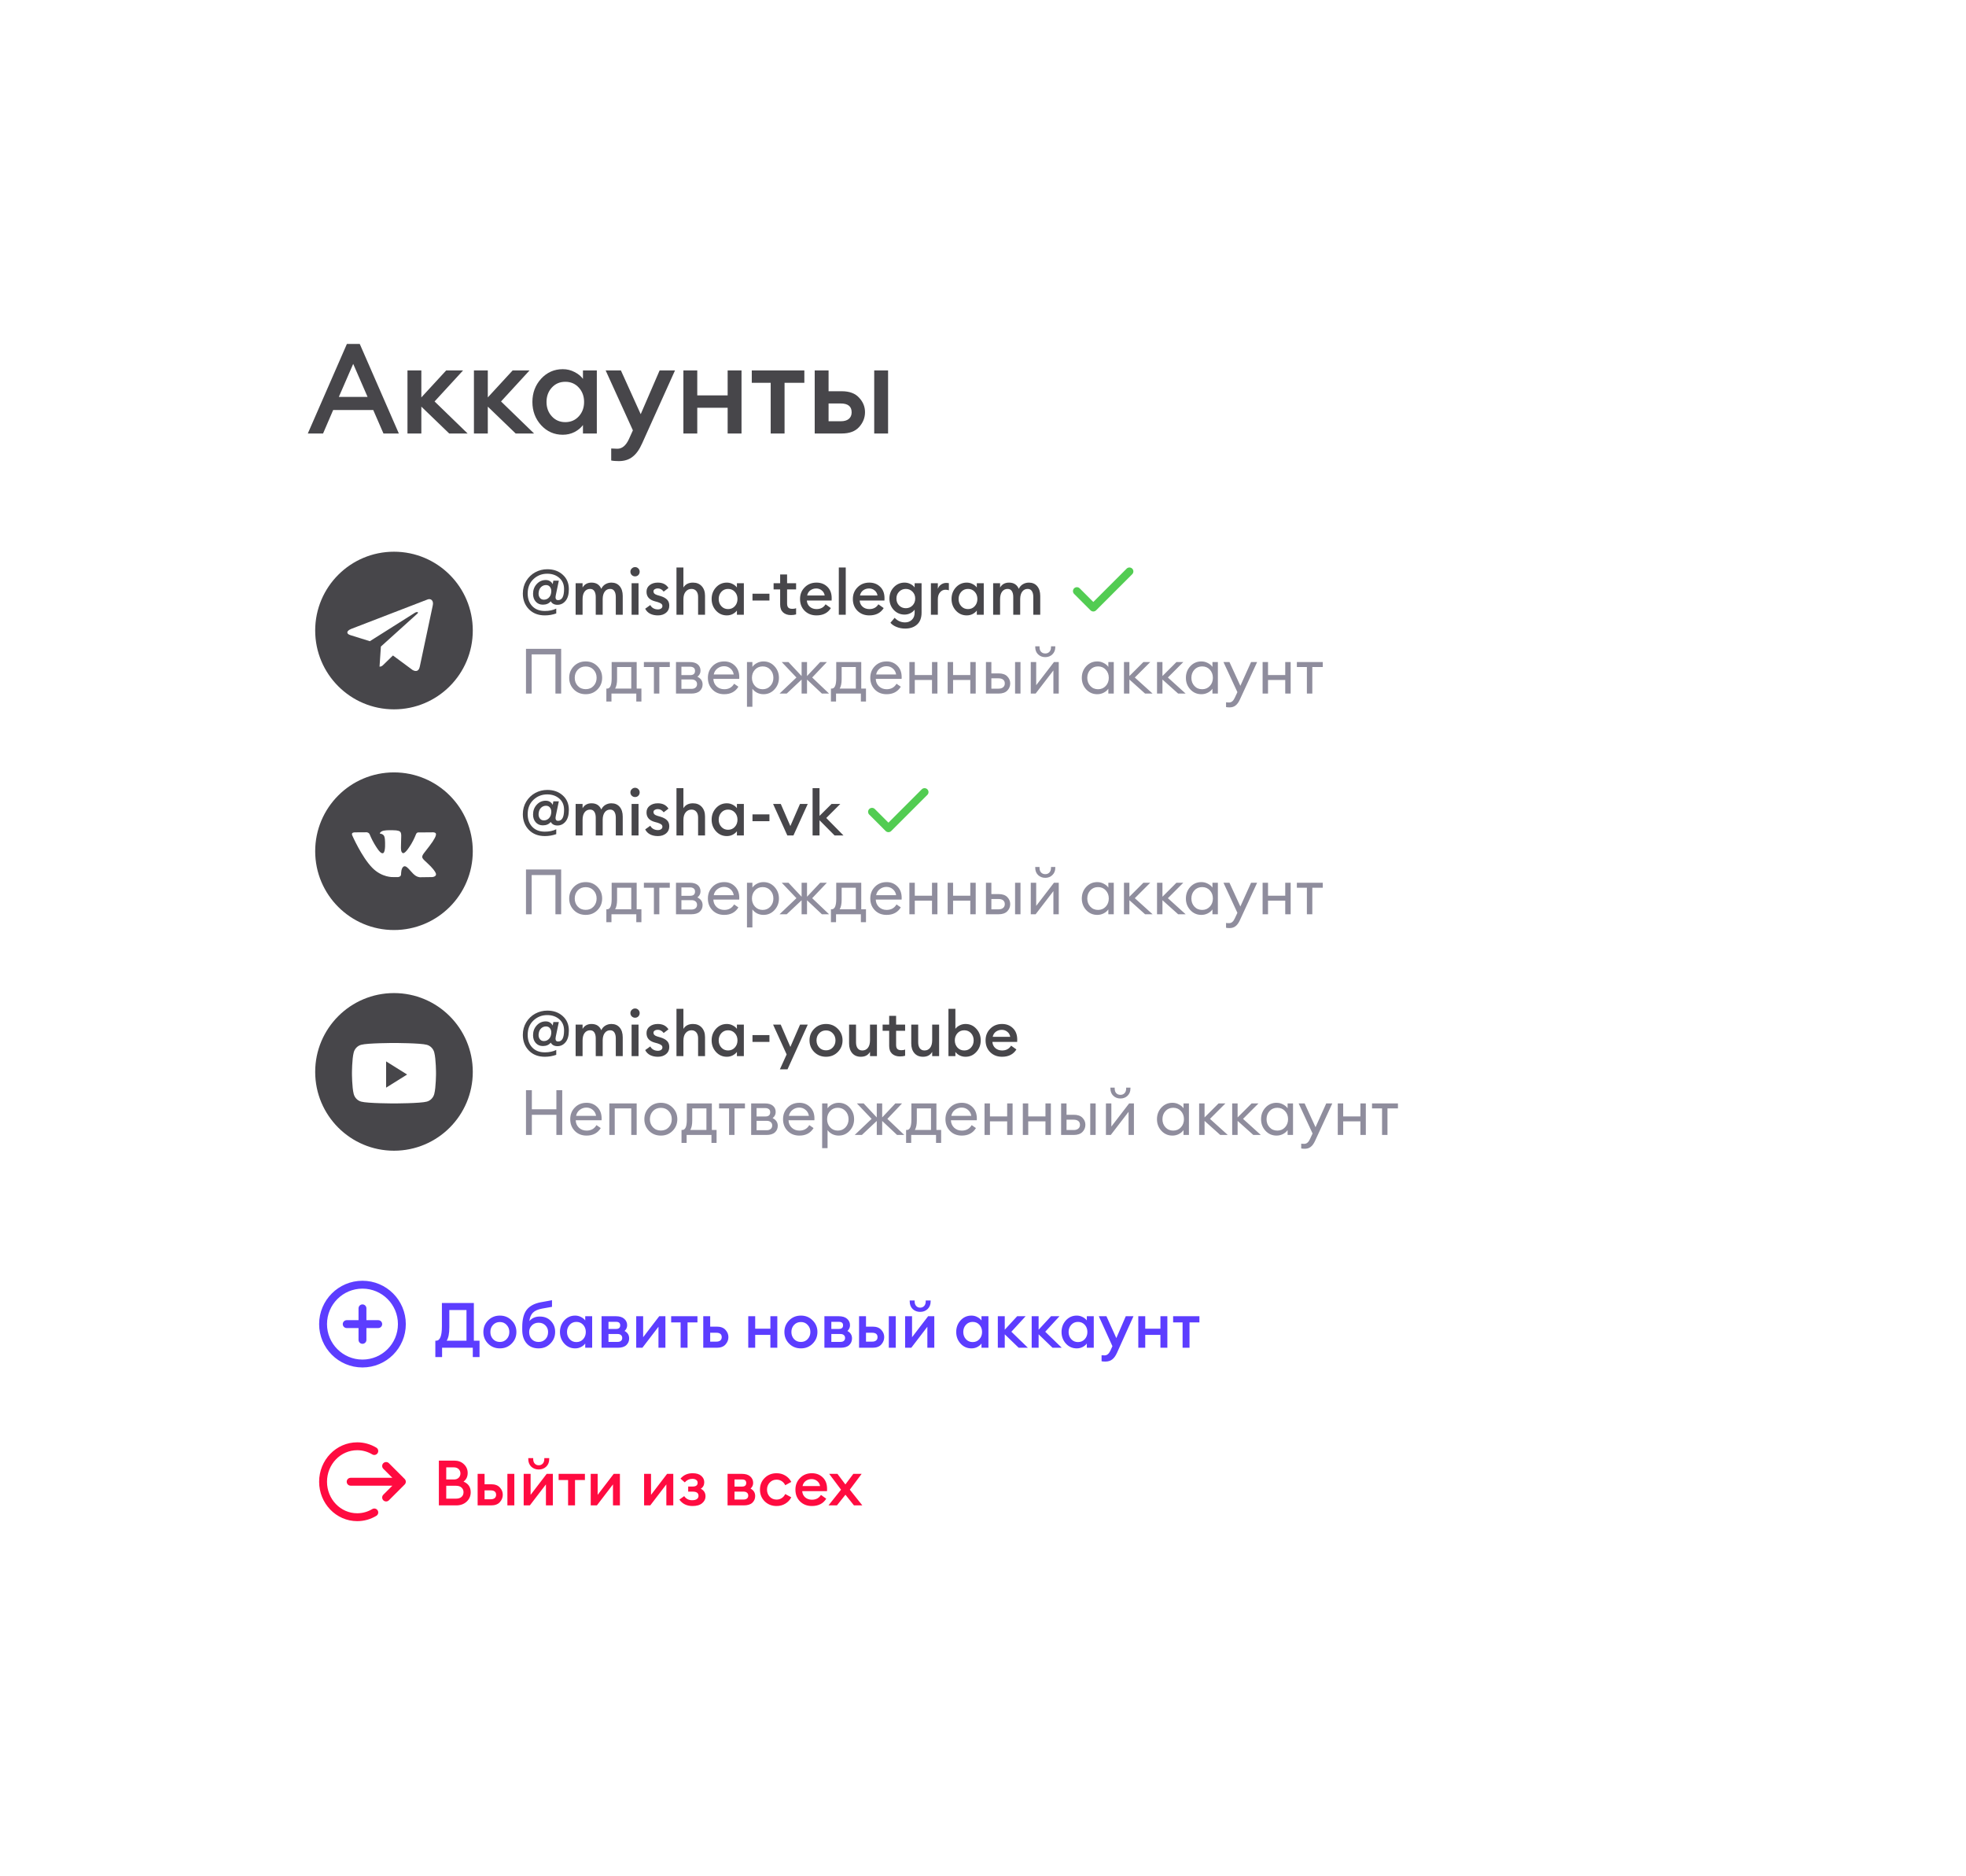 <?xml version="1.0" encoding="UTF-8"?> <svg xmlns="http://www.w3.org/2000/svg" width="499" height="476" viewBox="0 0 499 476" fill="none"> <g filter="url(#filter0_d_180_5905)"> <rect x="64" y="32" width="371" height="348" rx="16" fill="white" shape-rendering="crispEdges"></rect> <path d="M78.128 78L88.048 55.28H91.312L101.232 78H97.328L94.736 72.048H84.56L82 78H78.128ZM89.648 60.336L86 68.72H93.296L89.648 60.336ZM114.015 78L106.943 71.184V78H103.423V62H106.943V68.848L113.247 62H117.535L110.303 69.872L118.687 78H114.015ZM130.883 78L123.811 71.184V78H120.291V62H123.811V68.848L130.115 62H134.403L127.171 69.872L135.555 78H130.883ZM142.843 78.32C140.667 78.32 138.832 77.509 137.339 75.888C135.867 74.267 135.131 72.304 135.131 70C135.131 67.696 135.867 65.733 137.339 64.112C138.832 62.491 140.667 61.68 142.843 61.68C143.931 61.68 144.934 61.925 145.851 62.416C146.768 62.885 147.472 63.461 147.963 64.144V62H151.483V78H147.963V75.856C147.472 76.539 146.768 77.125 145.851 77.616C144.934 78.085 143.931 78.32 142.843 78.32ZM140.059 73.648C140.955 74.629 142.096 75.12 143.483 75.12C144.87 75.12 146.011 74.629 146.907 73.648C147.803 72.667 148.251 71.451 148.251 70C148.251 68.549 147.803 67.333 146.907 66.352C146.011 65.371 144.87 64.88 143.483 64.88C142.096 64.88 140.955 65.371 140.059 66.352C139.163 67.333 138.715 68.549 138.715 70C138.715 71.451 139.163 72.667 140.059 73.648ZM171.324 62L163.004 80.464C162.3 82.064 161.478 83.216 160.54 83.92C159.622 84.645 158.47 85.008 157.084 85.008C156.23 85.008 155.58 84.955 155.132 84.848V81.808C155.772 81.851 156.294 81.872 156.7 81.872C157.873 81.872 158.833 81.093 159.58 79.536L160.636 77.2L153.724 62H157.596L162.62 73.104L167.42 62H171.324ZM173.456 78V62H176.976V68.336H184.688V62H188.208V78H184.688V71.472H176.976V78H173.456ZM195.612 78V65.136H190.812V62H204.156V65.136H199.132V78H195.612ZM221.888 78V62H225.408V78H221.888ZM206.784 78V62H210.304V67.28H213.664C215.606 67.28 217.067 67.824 218.048 68.912C219.051 69.979 219.552 71.205 219.552 72.592C219.552 74 219.051 75.259 218.048 76.368C217.067 77.456 215.606 78 213.664 78H206.784ZM210.304 70.384V74.896H213.376C214.272 74.896 214.955 74.704 215.424 74.32C215.915 73.915 216.16 73.349 216.16 72.624C216.16 71.131 215.232 70.384 213.376 70.384H210.304Z" fill="#47464A"></path> <path fill-rule="evenodd" clip-rule="evenodd" d="M80 128C80 139.046 88.954 148 100 148C111.046 148 120 139.046 120 128C120 116.954 111.046 108 100 108C88.954 108 80 116.954 80 128ZM96.333 137.167L96.674 132.069L96.673 132.068L105.947 123.699C106.354 123.338 105.859 123.162 105.318 123.489L93.873 130.71L88.929 129.167C87.861 128.84 87.854 128.107 89.169 127.579L108.434 120.151C109.313 119.751 110.163 120.362 109.827 121.709L106.546 137.169C106.317 138.268 105.653 138.531 104.733 138.023L99.736 134.331L97.333 136.667C97.326 136.674 97.318 136.681 97.311 136.689C97.042 136.95 96.82 137.167 96.333 137.167Z" fill="#47464A"></path> <path d="M138.288 124.16C136.603 124.16 135.248 123.632 134.224 122.576C133.211 121.52 132.704 120.197 132.704 118.608C132.704 117.424 132.992 116.357 133.568 115.408C134.155 114.459 134.917 113.728 135.856 113.216C136.805 112.704 137.824 112.448 138.912 112.448C140.501 112.448 141.808 112.912 142.832 113.84C143.867 114.768 144.384 115.989 144.384 117.504C144.384 118.805 144.107 119.792 143.552 120.464C142.997 121.136 142.309 121.472 141.488 121.472C140.688 121.472 140.123 121.173 139.792 120.576C139.323 121.152 138.651 121.44 137.776 121.44C137.051 121.44 136.453 121.184 135.984 120.672C135.525 120.16 135.296 119.499 135.296 118.688C135.296 117.707 135.605 116.88 136.224 116.208C136.853 115.525 137.616 115.184 138.512 115.184C138.949 115.184 139.317 115.285 139.616 115.488C139.925 115.691 140.149 115.941 140.288 116.24L140.448 115.344H141.84L141.072 119.024C140.987 119.376 140.981 119.675 141.056 119.92C141.141 120.165 141.344 120.288 141.664 120.288C142.667 120.288 143.168 119.349 143.168 117.472C143.168 116.277 142.763 115.333 141.952 114.64C141.141 113.936 140.123 113.584 138.896 113.584C137.531 113.584 136.363 114.043 135.392 114.96C134.421 115.877 133.936 117.093 133.936 118.608C133.936 119.931 134.325 121.003 135.104 121.824C135.893 122.635 136.955 123.04 138.288 123.04C139.397 123.04 140.363 122.837 141.184 122.432V123.664C140.256 123.995 139.291 124.16 138.288 124.16ZM138.032 120.176C138.501 120.176 138.901 120.027 139.232 119.728C139.573 119.419 139.787 119.019 139.872 118.528C139.989 117.941 139.925 117.451 139.68 117.056C139.435 116.661 139.072 116.464 138.592 116.464C138.123 116.464 137.717 116.619 137.376 116.928C137.045 117.227 136.837 117.621 136.752 118.112C136.635 118.699 136.699 119.189 136.944 119.584C137.189 119.979 137.552 120.176 138.032 120.176ZM156.298 124V119.504C156.298 118.853 156.175 118.347 155.93 117.984C155.695 117.621 155.343 117.44 154.874 117.44C154.309 117.44 153.855 117.659 153.514 118.096C153.173 118.533 152.991 119.147 152.97 119.936V124H151.21V119.504C151.21 118.853 151.087 118.347 150.842 117.984C150.607 117.621 150.255 117.44 149.786 117.44C149.199 117.44 148.73 117.669 148.378 118.128C148.037 118.587 147.866 119.232 147.866 120.064V124H146.106V116H147.866V117.088C148.357 116.256 149.114 115.84 150.138 115.84C151.343 115.84 152.17 116.368 152.618 117.424C152.842 116.923 153.183 116.533 153.642 116.256C154.111 115.979 154.623 115.84 155.178 115.84C156.074 115.84 156.778 116.144 157.29 116.752C157.802 117.36 158.058 118.181 158.058 119.216V124H156.298ZM161.189 114.256C160.869 114.256 160.592 114.144 160.357 113.92C160.122 113.685 160.005 113.403 160.005 113.072C160.005 112.752 160.122 112.48 160.357 112.256C160.592 112.021 160.869 111.904 161.189 111.904C161.52 111.904 161.797 112.021 162.021 112.256C162.245 112.48 162.357 112.752 162.357 113.072C162.357 113.403 162.245 113.685 162.021 113.92C161.797 114.144 161.52 114.256 161.189 114.256ZM160.309 124V116H162.069V124H160.309ZM166.978 124.16C166.242 124.16 165.591 124.021 165.026 123.744C164.461 123.456 164.039 123.029 163.762 122.464L165.058 121.536C165.218 121.877 165.474 122.149 165.826 122.352C166.178 122.544 166.562 122.64 166.978 122.64C167.309 122.64 167.581 122.565 167.794 122.416C168.018 122.267 168.13 122.059 168.13 121.792C168.13 121.557 168.039 121.365 167.858 121.216C167.687 121.067 167.367 120.917 166.898 120.768L166.194 120.576C164.775 120.192 164.077 119.376 164.098 118.128C164.098 117.435 164.37 116.88 164.914 116.464C165.458 116.048 166.141 115.84 166.962 115.84C168.199 115.84 169.101 116.293 169.666 117.2L168.45 118.128C168.045 117.584 167.538 117.312 166.93 117.312C166.642 117.312 166.391 117.381 166.178 117.52C165.965 117.648 165.858 117.829 165.858 118.064C165.858 118.277 165.927 118.459 166.066 118.608C166.205 118.757 166.455 118.891 166.818 119.008L167.634 119.248C168.381 119.472 168.941 119.776 169.314 120.16C169.687 120.533 169.874 121.04 169.874 121.68C169.874 122.437 169.602 123.04 169.058 123.488C168.514 123.936 167.821 124.16 166.978 124.16ZM173.46 124H171.7V112H173.46V117.088C173.961 116.256 174.772 115.84 175.892 115.84C176.82 115.84 177.561 116.144 178.116 116.752C178.67 117.36 178.948 118.171 178.948 119.184V124H177.188V119.472C177.188 118.832 177.038 118.336 176.74 117.984C176.441 117.621 176.036 117.44 175.524 117.44C174.916 117.44 174.42 117.669 174.036 118.128C173.652 118.587 173.46 119.232 173.46 120.064V124ZM184.48 124.16C183.392 124.16 182.474 123.755 181.728 122.944C180.992 122.133 180.624 121.152 180.624 120C180.624 118.848 180.992 117.867 181.728 117.056C182.474 116.245 183.392 115.84 184.48 115.84C185.024 115.84 185.525 115.963 185.984 116.208C186.442 116.443 186.794 116.731 187.04 117.072V116H188.8V124H187.04V122.928C186.794 123.269 186.442 123.563 185.984 123.808C185.525 124.043 185.024 124.16 184.48 124.16ZM183.088 121.824C183.536 122.315 184.106 122.56 184.8 122.56C185.493 122.56 186.064 122.315 186.512 121.824C186.96 121.333 187.184 120.725 187.184 120C187.184 119.275 186.96 118.667 186.512 118.176C186.064 117.685 185.493 117.44 184.8 117.44C184.106 117.44 183.536 117.685 183.088 118.176C182.64 118.667 182.416 119.275 182.416 120C182.416 120.725 182.64 121.333 183.088 121.824ZM190.992 120.384V118.656H195.296V120.384H190.992ZM200.75 124.08C199.939 124.08 199.278 123.856 198.766 123.408C198.264 122.949 198.014 122.288 198.014 121.424V117.568H196.35V116H198.014V113.776H199.774V116H202.062V117.568H199.774V121.136C199.774 121.627 199.88 121.979 200.094 122.192C200.307 122.395 200.648 122.496 201.118 122.496C201.502 122.496 201.816 122.443 202.062 122.336V123.904C201.678 124.021 201.24 124.08 200.75 124.08ZM207.238 124.16C206.022 124.16 205.019 123.771 204.23 122.992C203.451 122.213 203.062 121.216 203.062 120C203.062 118.816 203.456 117.829 204.246 117.04C205.035 116.24 206.032 115.84 207.238 115.84C208.347 115.84 209.264 116.192 209.99 116.896C210.726 117.6 211.094 118.571 211.094 119.808C211.094 120.021 211.088 120.213 211.078 120.384H204.789C204.832 121.035 205.083 121.563 205.542 121.968C206 122.363 206.571 122.56 207.254 122.56C208.278 122.56 209.04 122.155 209.542 121.344L210.885 122.304C210.118 123.541 208.902 124.16 207.238 124.16ZM204.87 119.104H209.318C209.222 118.549 208.971 118.117 208.566 117.808C208.171 117.488 207.707 117.328 207.174 117.328C206.619 117.328 206.123 117.483 205.686 117.792C205.259 118.101 204.987 118.539 204.87 119.104ZM212.903 124V112H214.663V124H212.903ZM220.644 124.16C219.428 124.16 218.425 123.771 217.636 122.992C216.857 122.213 216.468 121.216 216.468 120C216.468 118.816 216.862 117.829 217.652 117.04C218.441 116.24 219.438 115.84 220.644 115.84C221.753 115.84 222.67 116.192 223.396 116.896C224.132 117.6 224.5 118.571 224.5 119.808C224.5 120.021 224.494 120.213 224.484 120.384H218.196C218.238 121.035 218.489 121.563 218.948 121.968C219.406 122.363 219.977 122.56 220.66 122.56C221.684 122.56 222.446 122.155 222.948 121.344L224.292 122.304C223.524 123.541 222.308 124.16 220.644 124.16ZM218.276 119.104H222.724C222.628 118.549 222.377 118.117 221.972 117.808C221.577 117.488 221.113 117.328 220.58 117.328C220.025 117.328 219.529 117.483 219.092 117.792C218.665 118.101 218.393 118.539 218.276 119.104ZM228.213 121.648C228.672 122.107 229.237 122.336 229.909 122.336C230.581 122.336 231.146 122.107 231.605 121.648C232.064 121.179 232.293 120.592 232.293 119.888C232.293 119.184 232.064 118.603 231.605 118.144C231.146 117.675 230.581 117.44 229.909 117.44C229.237 117.44 228.672 117.675 228.213 118.144C227.754 118.603 227.525 119.184 227.525 119.888C227.525 120.592 227.754 121.179 228.213 121.648ZM229.749 127.504C228.97 127.504 228.25 127.371 227.589 127.104C226.928 126.848 226.4 126.491 226.005 126.032L227.077 124.768C227.792 125.547 228.677 125.936 229.733 125.936C230.426 125.936 231.002 125.712 231.461 125.264C231.92 124.827 232.149 124.219 232.149 123.44V122.704C231.893 123.067 231.536 123.365 231.077 123.6C230.618 123.835 230.122 123.952 229.589 123.952C228.512 123.952 227.6 123.563 226.853 122.784C226.117 121.995 225.749 121.029 225.749 119.888C225.749 118.757 226.117 117.803 226.853 117.024C227.6 116.235 228.512 115.84 229.589 115.84C230.122 115.84 230.618 115.957 231.077 116.192C231.536 116.416 231.893 116.709 232.149 117.072V116H233.909V123.456C233.909 124.789 233.525 125.797 232.757 126.48C232 127.163 230.997 127.504 229.749 127.504ZM236.278 124V116H238.038V117.424C238.187 116.976 238.459 116.613 238.854 116.336C239.259 116.059 239.691 115.92 240.15 115.92C240.427 115.92 240.656 115.941 240.838 115.984V117.792C240.582 117.696 240.288 117.648 239.958 117.648C239.424 117.648 238.971 117.867 238.598 118.304C238.224 118.731 238.038 119.328 238.038 120.096V124H236.278ZM245.37 124.16C244.282 124.16 243.365 123.755 242.618 122.944C241.882 122.133 241.514 121.152 241.514 120C241.514 118.848 241.882 117.867 242.618 117.056C243.365 116.245 244.282 115.84 245.37 115.84C245.914 115.84 246.416 115.963 246.874 116.208C247.333 116.443 247.685 116.731 247.93 117.072V116H249.69V124H247.93V122.928C247.685 123.269 247.333 123.563 246.874 123.808C246.416 124.043 245.914 124.16 245.37 124.16ZM243.978 121.824C244.426 122.315 244.997 122.56 245.69 122.56C246.384 122.56 246.954 122.315 247.402 121.824C247.85 121.333 248.074 120.725 248.074 120C248.074 119.275 247.85 118.667 247.402 118.176C246.954 117.685 246.384 117.44 245.69 117.44C244.997 117.44 244.426 117.685 243.978 118.176C243.53 118.667 243.306 119.275 243.306 120C243.306 120.725 243.53 121.333 243.978 121.824ZM262.267 124V119.504C262.267 118.853 262.144 118.347 261.899 117.984C261.664 117.621 261.312 117.44 260.843 117.44C260.277 117.44 259.824 117.659 259.483 118.096C259.141 118.533 258.96 119.147 258.939 119.936V124H257.179V119.504C257.179 118.853 257.056 118.347 256.811 117.984C256.576 117.621 256.224 117.44 255.755 117.44C255.168 117.44 254.699 117.669 254.347 118.128C254.005 118.587 253.835 119.232 253.835 120.064V124H252.075V116H253.835V117.088C254.325 116.256 255.083 115.84 256.107 115.84C257.312 115.84 258.139 116.368 258.587 117.424C258.811 116.923 259.152 116.533 259.611 116.256C260.08 115.979 260.592 115.84 261.147 115.84C262.043 115.84 262.747 116.144 263.259 116.752C263.771 117.36 264.027 118.181 264.027 119.216V124H262.267Z" fill="#47464A"></path> <path d="M286.667 113L277.5 122.167L273.333 118" stroke="#52CC52" stroke-width="2" stroke-linecap="round" stroke-linejoin="round"></path> <path d="M140.976 144V134.048H134.944V144H133.504V132.64H142.432V144H140.976ZM148.661 144.16C147.455 144.16 146.453 143.76 145.653 142.96C144.863 142.149 144.469 141.163 144.469 140C144.469 138.837 144.863 137.856 145.653 137.056C146.453 136.245 147.455 135.84 148.661 135.84C149.855 135.84 150.847 136.245 151.637 137.056C152.437 137.856 152.837 138.837 152.837 140C152.837 141.163 152.437 142.149 151.637 142.96C150.847 143.76 149.855 144.16 148.661 144.16ZM146.645 142.048C147.167 142.603 147.839 142.88 148.661 142.88C149.482 142.88 150.149 142.603 150.661 142.048C151.173 141.493 151.429 140.811 151.429 140C151.429 139.189 151.173 138.507 150.661 137.952C150.149 137.397 149.482 137.12 148.661 137.12C147.839 137.12 147.167 137.397 146.645 137.952C146.133 138.507 145.877 139.189 145.877 140C145.877 140.811 146.133 141.493 146.645 142.048ZM153.903 142.736H154.095C154.863 142.736 155.247 141.872 155.247 140.144V136H161.599V142.736H162.799V146.016H161.503V144H155.199V146.016H153.903V142.736ZM156.623 137.264V140.368C156.623 141.371 156.458 142.16 156.127 142.736H160.223V137.264H156.623ZM165.972 144V137.264H163.428V136H170.004V137.264H167.348V144H165.972ZM171.577 144V136H175.065C175.951 136 176.628 136.197 177.097 136.592C177.567 136.987 177.801 137.515 177.801 138.176C177.801 138.805 177.54 139.323 177.017 139.728C177.892 140.155 178.329 140.805 178.329 141.68C178.329 142.352 178.089 142.907 177.609 143.344C177.129 143.781 176.409 144 175.449 144H171.577ZM172.953 142.8H175.529C175.956 142.8 176.292 142.693 176.537 142.48C176.793 142.267 176.921 141.973 176.921 141.6C176.921 141.227 176.793 140.939 176.537 140.736C176.292 140.523 175.956 140.416 175.529 140.416H172.953V142.8ZM172.953 139.312H175.177C175.999 139.312 176.409 138.955 176.409 138.24C176.409 137.867 176.292 137.6 176.057 137.44C175.823 137.269 175.529 137.184 175.177 137.184H172.953V139.312ZM183.816 144.16C182.589 144.16 181.592 143.765 180.824 142.976C180.056 142.187 179.672 141.195 179.672 140C179.672 138.816 180.061 137.829 180.84 137.04C181.619 136.24 182.616 135.84 183.832 135.84C184.909 135.84 185.811 136.203 186.536 136.928C187.272 137.643 187.64 138.619 187.64 139.856C187.64 140.016 187.635 140.155 187.624 140.272H181.064C181.085 141.019 181.352 141.643 181.864 142.144C182.387 142.645 183.043 142.896 183.832 142.896C184.952 142.896 185.784 142.432 186.328 141.504L187.416 142.256C186.637 143.525 185.437 144.16 183.816 144.16ZM181.16 139.152H186.232C186.125 138.512 185.843 138.005 185.384 137.632C184.936 137.248 184.403 137.056 183.784 137.056C183.155 137.056 182.589 137.248 182.088 137.632C181.597 138.005 181.288 138.512 181.16 139.152ZM190.969 147.344H189.593V136H190.969V137.232C191.246 136.827 191.636 136.496 192.137 136.24C192.649 135.973 193.198 135.84 193.785 135.84C194.894 135.84 195.822 136.245 196.569 137.056C197.326 137.867 197.705 138.848 197.705 140C197.705 141.152 197.326 142.133 196.569 142.944C195.822 143.755 194.894 144.16 193.785 144.16C193.198 144.16 192.649 144.032 192.137 143.776C191.636 143.509 191.246 143.173 190.969 142.768V147.344ZM191.625 142.064C192.137 142.619 192.788 142.896 193.577 142.896C194.366 142.896 195.017 142.619 195.529 142.064C196.041 141.509 196.297 140.821 196.297 140C196.297 139.179 196.041 138.491 195.529 137.936C195.017 137.381 194.366 137.104 193.577 137.104C192.788 137.104 192.137 137.381 191.625 137.936C191.113 138.491 190.857 139.179 190.857 140C190.857 140.821 191.113 141.509 191.625 142.064ZM208.61 144L204.834 140.448V144H203.458V140.448L199.682 144H197.858L202.146 139.92L198.418 136H200.13L203.458 139.552V136H204.834V139.552L208.178 136H209.874L206.146 139.92L210.434 144H208.61ZM210.903 142.736H211.095C211.863 142.736 212.247 141.872 212.247 140.144V136H218.599V142.736H219.799V146.016H218.503V144H212.199V146.016H210.903V142.736ZM213.623 137.264V140.368C213.623 141.371 213.458 142.16 213.127 142.736H217.223V137.264H213.623ZM225.035 144.16C223.808 144.16 222.811 143.765 222.043 142.976C221.275 142.187 220.891 141.195 220.891 140C220.891 138.816 221.28 137.829 222.059 137.04C222.837 136.24 223.835 135.84 225.051 135.84C226.128 135.84 227.029 136.203 227.755 136.928C228.491 137.643 228.859 138.619 228.859 139.856C228.859 140.016 228.853 140.155 228.843 140.272H222.283C222.304 141.019 222.571 141.643 223.083 142.144C223.605 142.645 224.261 142.896 225.051 142.896C226.171 142.896 227.003 142.432 227.547 141.504L228.635 142.256C227.856 143.525 226.656 144.16 225.035 144.16ZM222.379 139.152H227.451C227.344 138.512 227.061 138.005 226.603 137.632C226.155 137.248 225.621 137.056 225.003 137.056C224.373 137.056 223.808 137.248 223.307 137.632C222.816 138.005 222.507 138.512 222.379 139.152ZM230.812 144V136H232.188V139.296H236.556V136H237.932V144H236.556V140.544H232.188V144H230.812ZM240.53 144V136H241.906V139.296H246.274V136H247.65V144H246.274V140.544H241.906V144H240.53ZM257.641 144V136H259.017V144H257.641ZM250.249 144V136H251.625V138.88H253.481C254.441 138.88 255.166 139.131 255.657 139.632C256.158 140.133 256.409 140.731 256.409 141.424C256.409 142.128 256.158 142.736 255.657 143.248C255.156 143.749 254.425 144 253.465 144H250.249ZM251.625 140.128V142.752H253.417C253.929 142.752 254.324 142.635 254.601 142.4C254.889 142.165 255.033 141.84 255.033 141.424C255.033 141.008 254.894 140.688 254.617 140.464C254.34 140.24 253.945 140.128 253.433 140.128H251.625ZM262.856 144H261.624V136H263V141.872L267.512 136H268.728V144H267.368V138.128L262.856 144ZM267.112 134.048C266.632 134.517 266.029 134.752 265.304 134.752C264.579 134.752 263.971 134.517 263.48 134.048C263 133.579 262.76 132.965 262.76 132.208V132H263.848V132.208C263.848 132.72 263.981 133.12 264.248 133.408C264.525 133.685 264.877 133.824 265.304 133.824C265.731 133.824 266.077 133.685 266.344 133.408C266.621 133.12 266.76 132.72 266.76 132.208V132H267.848V132.208C267.848 132.965 267.603 133.579 267.112 134.048ZM278.498 144.16C277.389 144.16 276.456 143.755 275.698 142.944C274.952 142.133 274.578 141.152 274.578 140C274.578 138.848 274.952 137.867 275.698 137.056C276.456 136.245 277.389 135.84 278.498 135.84C279.085 135.84 279.629 135.973 280.13 136.24C280.642 136.496 281.037 136.827 281.314 137.232V136H282.69V144H281.314V142.768C281.037 143.173 280.642 143.509 280.13 143.776C279.629 144.032 279.085 144.16 278.498 144.16ZM278.706 142.896C279.496 142.896 280.146 142.619 280.658 142.064C281.17 141.509 281.426 140.821 281.426 140C281.426 139.179 281.17 138.491 280.658 137.936C280.146 137.381 279.496 137.104 278.706 137.104C277.906 137.104 277.25 137.381 276.738 137.936C276.226 138.491 275.97 139.179 275.97 140C275.97 140.821 276.226 141.509 276.738 142.064C277.25 142.619 277.906 142.896 278.706 142.896ZM290.64 144L286.656 140.432V144H285.28V136H286.656V139.552L290.208 136H291.952L288.032 139.92L292.544 144H290.64ZM299.031 144L295.047 140.432V144H293.671V136H295.047V139.552L298.599 136H300.343L296.423 139.92L300.935 144H299.031ZM304.92 144.16C303.811 144.16 302.877 143.755 302.12 142.944C301.373 142.133 301 141.152 301 140C301 138.848 301.373 137.867 302.12 137.056C302.877 136.245 303.811 135.84 304.92 135.84C305.507 135.84 306.051 135.973 306.552 136.24C307.064 136.496 307.459 136.827 307.736 137.232V136H309.112V144H307.736V142.768C307.459 143.173 307.064 143.509 306.552 143.776C306.051 144.032 305.507 144.16 304.92 144.16ZM305.128 142.896C305.917 142.896 306.568 142.619 307.08 142.064C307.592 141.509 307.848 140.821 307.848 140C307.848 139.179 307.592 138.491 307.08 137.936C306.568 137.381 305.917 137.104 305.128 137.104C304.328 137.104 303.672 137.381 303.16 137.936C302.648 138.491 302.392 139.179 302.392 140C302.392 140.821 302.648 141.509 303.16 142.064C303.672 142.619 304.328 142.896 305.128 142.896ZM319.078 136L314.742 145.424C314.412 146.16 314.038 146.688 313.622 147.008C313.217 147.339 312.705 147.504 312.086 147.504C311.692 147.504 311.393 147.477 311.19 147.424V146.208C311.35 146.24 311.612 146.256 311.974 146.256C312.572 146.256 313.052 145.851 313.414 145.04L314.07 143.632L310.534 136H312.054L314.822 142.032L317.542 136H319.078ZM320.468 144V136H321.844V139.296H326.212V136H327.588V144H326.212V140.544H321.844V144H320.468ZM331.707 144V137.264H329.163V136H335.739V137.264H333.083V144H331.707Z" fill="#8F8D9D"></path> <path fill-rule="evenodd" clip-rule="evenodd" d="M100 164C88.954 164 80 172.954 80 184C80 195.046 88.954 204 100 204C111.046 204 120 195.046 120 184C120 172.954 111.046 164 100 164ZM101.628 190.313C101.431 190.521 101.046 190.563 101.046 190.563H99.771C99.771 190.563 96.958 190.729 94.48 188.197C91.778 185.435 89.391 179.955 89.391 179.955C89.391 179.955 89.254 179.595 89.403 179.422C89.571 179.226 90.029 179.214 90.029 179.214L93.077 179.195C93.077 179.195 93.364 179.241 93.569 179.389C93.739 179.512 93.834 179.741 93.834 179.741C93.834 179.741 94.327 180.963 94.979 182.07C96.253 184.23 96.845 184.702 97.277 184.47C97.908 184.133 97.719 181.417 97.719 181.417C97.719 181.417 97.73 180.432 97.402 179.993C97.147 179.652 96.667 179.553 96.455 179.525C96.283 179.503 96.565 179.112 96.93 178.937C97.479 178.673 98.447 178.658 99.592 178.669C100.484 178.678 100.74 178.733 101.089 178.816C101.898 179.007 101.873 179.621 101.818 180.946C101.802 181.343 101.783 181.803 101.783 182.334C101.783 182.453 101.779 182.58 101.776 182.711C101.757 183.39 101.735 184.168 102.191 184.457C102.425 184.605 102.995 184.479 104.424 182.098C105.101 180.97 105.608 179.643 105.608 179.643C105.608 179.643 105.72 179.407 105.892 179.305C106.068 179.202 106.306 179.234 106.306 179.234L109.514 179.214C109.514 179.214 110.478 179.1 110.633 179.529C110.797 179.976 110.273 181.023 108.963 182.737C107.719 184.364 107.114 184.963 107.17 185.493C107.211 185.88 107.604 186.23 108.358 186.917C109.934 188.353 110.356 189.108 110.458 189.29C110.466 189.305 110.472 189.316 110.477 189.323C111.183 190.473 109.693 190.563 109.693 190.563L106.843 190.602C106.843 190.602 106.232 190.721 105.426 190.178C105.005 189.894 104.592 189.43 104.199 188.988C103.6 188.313 103.046 187.69 102.573 187.837C101.779 188.085 101.803 189.763 101.803 189.763C101.803 189.763 101.809 190.123 101.628 190.313Z" fill="#47464A"></path> <path d="M138.288 180.16C136.603 180.16 135.248 179.632 134.224 178.576C133.211 177.52 132.704 176.197 132.704 174.608C132.704 173.424 132.992 172.357 133.568 171.408C134.155 170.459 134.917 169.728 135.856 169.216C136.805 168.704 137.824 168.448 138.912 168.448C140.501 168.448 141.808 168.912 142.832 169.84C143.867 170.768 144.384 171.989 144.384 173.504C144.384 174.805 144.107 175.792 143.552 176.464C142.997 177.136 142.309 177.472 141.488 177.472C140.688 177.472 140.123 177.173 139.792 176.576C139.323 177.152 138.651 177.44 137.776 177.44C137.051 177.44 136.453 177.184 135.984 176.672C135.525 176.16 135.296 175.499 135.296 174.688C135.296 173.707 135.605 172.88 136.224 172.208C136.853 171.525 137.616 171.184 138.512 171.184C138.949 171.184 139.317 171.285 139.616 171.488C139.925 171.691 140.149 171.941 140.288 172.24L140.448 171.344H141.84L141.072 175.024C140.987 175.376 140.981 175.675 141.056 175.92C141.141 176.165 141.344 176.288 141.664 176.288C142.667 176.288 143.168 175.349 143.168 173.472C143.168 172.277 142.763 171.333 141.952 170.64C141.141 169.936 140.123 169.584 138.896 169.584C137.531 169.584 136.363 170.043 135.392 170.96C134.421 171.877 133.936 173.093 133.936 174.608C133.936 175.931 134.325 177.003 135.104 177.824C135.893 178.635 136.955 179.04 138.288 179.04C139.397 179.04 140.363 178.837 141.184 178.432V179.664C140.256 179.995 139.291 180.16 138.288 180.16ZM138.032 176.176C138.501 176.176 138.901 176.027 139.232 175.728C139.573 175.419 139.787 175.019 139.872 174.528C139.989 173.941 139.925 173.451 139.68 173.056C139.435 172.661 139.072 172.464 138.592 172.464C138.123 172.464 137.717 172.619 137.376 172.928C137.045 173.227 136.837 173.621 136.752 174.112C136.635 174.699 136.699 175.189 136.944 175.584C137.189 175.979 137.552 176.176 138.032 176.176ZM156.298 180V175.504C156.298 174.853 156.175 174.347 155.93 173.984C155.695 173.621 155.343 173.44 154.874 173.44C154.309 173.44 153.855 173.659 153.514 174.096C153.173 174.533 152.991 175.147 152.97 175.936V180H151.21V175.504C151.21 174.853 151.087 174.347 150.842 173.984C150.607 173.621 150.255 173.44 149.786 173.44C149.199 173.44 148.73 173.669 148.378 174.128C148.037 174.587 147.866 175.232 147.866 176.064V180H146.106V172H147.866V173.088C148.357 172.256 149.114 171.84 150.138 171.84C151.343 171.84 152.17 172.368 152.618 173.424C152.842 172.923 153.183 172.533 153.642 172.256C154.111 171.979 154.623 171.84 155.178 171.84C156.074 171.84 156.778 172.144 157.29 172.752C157.802 173.36 158.058 174.181 158.058 175.216V180H156.298ZM161.189 170.256C160.869 170.256 160.592 170.144 160.357 169.92C160.122 169.685 160.005 169.403 160.005 169.072C160.005 168.752 160.122 168.48 160.357 168.256C160.592 168.021 160.869 167.904 161.189 167.904C161.52 167.904 161.797 168.021 162.021 168.256C162.245 168.48 162.357 168.752 162.357 169.072C162.357 169.403 162.245 169.685 162.021 169.92C161.797 170.144 161.52 170.256 161.189 170.256ZM160.309 180V172H162.069V180H160.309ZM166.978 180.16C166.242 180.16 165.591 180.021 165.026 179.744C164.461 179.456 164.039 179.029 163.762 178.464L165.058 177.536C165.218 177.877 165.474 178.149 165.826 178.352C166.178 178.544 166.562 178.64 166.978 178.64C167.309 178.64 167.581 178.565 167.794 178.416C168.018 178.267 168.13 178.059 168.13 177.792C168.13 177.557 168.039 177.365 167.858 177.216C167.687 177.067 167.367 176.917 166.898 176.768L166.194 176.576C164.775 176.192 164.077 175.376 164.098 174.128C164.098 173.435 164.37 172.88 164.914 172.464C165.458 172.048 166.141 171.84 166.962 171.84C168.199 171.84 169.101 172.293 169.666 173.2L168.45 174.128C168.045 173.584 167.538 173.312 166.93 173.312C166.642 173.312 166.391 173.381 166.178 173.52C165.965 173.648 165.858 173.829 165.858 174.064C165.858 174.277 165.927 174.459 166.066 174.608C166.205 174.757 166.455 174.891 166.818 175.008L167.634 175.248C168.381 175.472 168.941 175.776 169.314 176.16C169.687 176.533 169.874 177.04 169.874 177.68C169.874 178.437 169.602 179.04 169.058 179.488C168.514 179.936 167.821 180.16 166.978 180.16ZM173.46 180H171.7V168H173.46V173.088C173.961 172.256 174.772 171.84 175.892 171.84C176.82 171.84 177.561 172.144 178.116 172.752C178.67 173.36 178.948 174.171 178.948 175.184V180H177.188V175.472C177.188 174.832 177.038 174.336 176.74 173.984C176.441 173.621 176.036 173.44 175.524 173.44C174.916 173.44 174.42 173.669 174.036 174.128C173.652 174.587 173.46 175.232 173.46 176.064V180ZM184.48 180.16C183.392 180.16 182.474 179.755 181.728 178.944C180.992 178.133 180.624 177.152 180.624 176C180.624 174.848 180.992 173.867 181.728 173.056C182.474 172.245 183.392 171.84 184.48 171.84C185.024 171.84 185.525 171.963 185.984 172.208C186.442 172.443 186.794 172.731 187.04 173.072V172H188.8V180H187.04V178.928C186.794 179.269 186.442 179.563 185.984 179.808C185.525 180.043 185.024 180.16 184.48 180.16ZM183.088 177.824C183.536 178.315 184.106 178.56 184.8 178.56C185.493 178.56 186.064 178.315 186.512 177.824C186.96 177.333 187.184 176.725 187.184 176C187.184 175.275 186.96 174.667 186.512 174.176C186.064 173.685 185.493 173.44 184.8 173.44C184.106 173.44 183.536 173.685 183.088 174.176C182.64 174.667 182.416 175.275 182.416 176C182.416 176.725 182.64 177.333 183.088 177.824ZM190.992 176.384V174.656H195.296V176.384H190.992ZM199.836 180L196.22 172H198.172L200.604 177.616L203.052 172H205.02L201.388 180H199.836ZM211.831 180L208.007 176.144V180H206.247V168H208.007V175.04L211.063 172H213.286L209.719 175.568L214.087 180H211.831Z" fill="#47464A"></path> <path d="M234.667 169L225.5 178.167L221.333 174" stroke="#52CC52" stroke-width="2" stroke-linecap="round" stroke-linejoin="round"></path> <path d="M140.976 200V190.048H134.944V200H133.504V188.64H142.432V200H140.976ZM148.661 200.16C147.455 200.16 146.453 199.76 145.653 198.96C144.863 198.149 144.469 197.163 144.469 196C144.469 194.837 144.863 193.856 145.653 193.056C146.453 192.245 147.455 191.84 148.661 191.84C149.855 191.84 150.847 192.245 151.637 193.056C152.437 193.856 152.837 194.837 152.837 196C152.837 197.163 152.437 198.149 151.637 198.96C150.847 199.76 149.855 200.16 148.661 200.16ZM146.645 198.048C147.167 198.603 147.839 198.88 148.661 198.88C149.482 198.88 150.149 198.603 150.661 198.048C151.173 197.493 151.429 196.811 151.429 196C151.429 195.189 151.173 194.507 150.661 193.952C150.149 193.397 149.482 193.12 148.661 193.12C147.839 193.12 147.167 193.397 146.645 193.952C146.133 194.507 145.877 195.189 145.877 196C145.877 196.811 146.133 197.493 146.645 198.048ZM153.903 198.736H154.095C154.863 198.736 155.247 197.872 155.247 196.144V192H161.599V198.736H162.799V202.016H161.503V200H155.199V202.016H153.903V198.736ZM156.623 193.264V196.368C156.623 197.371 156.458 198.16 156.127 198.736H160.223V193.264H156.623ZM165.972 200V193.264H163.428V192H170.004V193.264H167.348V200H165.972ZM171.577 200V192H175.065C175.951 192 176.628 192.197 177.097 192.592C177.567 192.987 177.801 193.515 177.801 194.176C177.801 194.805 177.54 195.323 177.017 195.728C177.892 196.155 178.329 196.805 178.329 197.68C178.329 198.352 178.089 198.907 177.609 199.344C177.129 199.781 176.409 200 175.449 200H171.577ZM172.953 198.8H175.529C175.956 198.8 176.292 198.693 176.537 198.48C176.793 198.267 176.921 197.973 176.921 197.6C176.921 197.227 176.793 196.939 176.537 196.736C176.292 196.523 175.956 196.416 175.529 196.416H172.953V198.8ZM172.953 195.312H175.177C175.999 195.312 176.409 194.955 176.409 194.24C176.409 193.867 176.292 193.6 176.057 193.44C175.823 193.269 175.529 193.184 175.177 193.184H172.953V195.312ZM183.816 200.16C182.589 200.16 181.592 199.765 180.824 198.976C180.056 198.187 179.672 197.195 179.672 196C179.672 194.816 180.061 193.829 180.84 193.04C181.619 192.24 182.616 191.84 183.832 191.84C184.909 191.84 185.811 192.203 186.536 192.928C187.272 193.643 187.64 194.619 187.64 195.856C187.64 196.016 187.635 196.155 187.624 196.272H181.064C181.085 197.019 181.352 197.643 181.864 198.144C182.387 198.645 183.043 198.896 183.832 198.896C184.952 198.896 185.784 198.432 186.328 197.504L187.416 198.256C186.637 199.525 185.437 200.16 183.816 200.16ZM181.16 195.152H186.232C186.125 194.512 185.843 194.005 185.384 193.632C184.936 193.248 184.403 193.056 183.784 193.056C183.155 193.056 182.589 193.248 182.088 193.632C181.597 194.005 181.288 194.512 181.16 195.152ZM190.969 203.344H189.593V192H190.969V193.232C191.246 192.827 191.636 192.496 192.137 192.24C192.649 191.973 193.198 191.84 193.785 191.84C194.894 191.84 195.822 192.245 196.569 193.056C197.326 193.867 197.705 194.848 197.705 196C197.705 197.152 197.326 198.133 196.569 198.944C195.822 199.755 194.894 200.16 193.785 200.16C193.198 200.16 192.649 200.032 192.137 199.776C191.636 199.509 191.246 199.173 190.969 198.768V203.344ZM191.625 198.064C192.137 198.619 192.788 198.896 193.577 198.896C194.366 198.896 195.017 198.619 195.529 198.064C196.041 197.509 196.297 196.821 196.297 196C196.297 195.179 196.041 194.491 195.529 193.936C195.017 193.381 194.366 193.104 193.577 193.104C192.788 193.104 192.137 193.381 191.625 193.936C191.113 194.491 190.857 195.179 190.857 196C190.857 196.821 191.113 197.509 191.625 198.064ZM208.61 200L204.834 196.448V200H203.458V196.448L199.682 200H197.858L202.146 195.92L198.418 192H200.13L203.458 195.552V192H204.834V195.552L208.178 192H209.874L206.146 195.92L210.434 200H208.61ZM210.903 198.736H211.095C211.863 198.736 212.247 197.872 212.247 196.144V192H218.599V198.736H219.799V202.016H218.503V200H212.199V202.016H210.903V198.736ZM213.623 193.264V196.368C213.623 197.371 213.458 198.16 213.127 198.736H217.223V193.264H213.623ZM225.035 200.16C223.808 200.16 222.811 199.765 222.043 198.976C221.275 198.187 220.891 197.195 220.891 196C220.891 194.816 221.28 193.829 222.059 193.04C222.837 192.24 223.835 191.84 225.051 191.84C226.128 191.84 227.029 192.203 227.755 192.928C228.491 193.643 228.859 194.619 228.859 195.856C228.859 196.016 228.853 196.155 228.843 196.272H222.283C222.304 197.019 222.571 197.643 223.083 198.144C223.605 198.645 224.261 198.896 225.051 198.896C226.171 198.896 227.003 198.432 227.547 197.504L228.635 198.256C227.856 199.525 226.656 200.16 225.035 200.16ZM222.379 195.152H227.451C227.344 194.512 227.061 194.005 226.603 193.632C226.155 193.248 225.621 193.056 225.003 193.056C224.373 193.056 223.808 193.248 223.307 193.632C222.816 194.005 222.507 194.512 222.379 195.152ZM230.812 200V192H232.188V195.296H236.556V192H237.932V200H236.556V196.544H232.188V200H230.812ZM240.53 200V192H241.906V195.296H246.274V192H247.65V200H246.274V196.544H241.906V200H240.53ZM257.641 200V192H259.017V200H257.641ZM250.249 200V192H251.625V194.88H253.481C254.441 194.88 255.166 195.131 255.657 195.632C256.158 196.133 256.409 196.731 256.409 197.424C256.409 198.128 256.158 198.736 255.657 199.248C255.156 199.749 254.425 200 253.465 200H250.249ZM251.625 196.128V198.752H253.417C253.929 198.752 254.324 198.635 254.601 198.4C254.889 198.165 255.033 197.84 255.033 197.424C255.033 197.008 254.894 196.688 254.617 196.464C254.34 196.24 253.945 196.128 253.433 196.128H251.625ZM262.856 200H261.624V192H263V197.872L267.512 192H268.728V200H267.368V194.128L262.856 200ZM267.112 190.048C266.632 190.517 266.029 190.752 265.304 190.752C264.579 190.752 263.971 190.517 263.48 190.048C263 189.579 262.76 188.965 262.76 188.208V188H263.848V188.208C263.848 188.72 263.981 189.12 264.248 189.408C264.525 189.685 264.877 189.824 265.304 189.824C265.731 189.824 266.077 189.685 266.344 189.408C266.621 189.12 266.76 188.72 266.76 188.208V188H267.848V188.208C267.848 188.965 267.603 189.579 267.112 190.048ZM278.498 200.16C277.389 200.16 276.456 199.755 275.698 198.944C274.952 198.133 274.578 197.152 274.578 196C274.578 194.848 274.952 193.867 275.698 193.056C276.456 192.245 277.389 191.84 278.498 191.84C279.085 191.84 279.629 191.973 280.13 192.24C280.642 192.496 281.037 192.827 281.314 193.232V192H282.69V200H281.314V198.768C281.037 199.173 280.642 199.509 280.13 199.776C279.629 200.032 279.085 200.16 278.498 200.16ZM278.706 198.896C279.496 198.896 280.146 198.619 280.658 198.064C281.17 197.509 281.426 196.821 281.426 196C281.426 195.179 281.17 194.491 280.658 193.936C280.146 193.381 279.496 193.104 278.706 193.104C277.906 193.104 277.25 193.381 276.738 193.936C276.226 194.491 275.97 195.179 275.97 196C275.97 196.821 276.226 197.509 276.738 198.064C277.25 198.619 277.906 198.896 278.706 198.896ZM290.64 200L286.656 196.432V200H285.28V192H286.656V195.552L290.208 192H291.952L288.032 195.92L292.544 200H290.64ZM299.031 200L295.047 196.432V200H293.671V192H295.047V195.552L298.599 192H300.343L296.423 195.92L300.935 200H299.031ZM304.92 200.16C303.811 200.16 302.877 199.755 302.12 198.944C301.373 198.133 301 197.152 301 196C301 194.848 301.373 193.867 302.12 193.056C302.877 192.245 303.811 191.84 304.92 191.84C305.507 191.84 306.051 191.973 306.552 192.24C307.064 192.496 307.459 192.827 307.736 193.232V192H309.112V200H307.736V198.768C307.459 199.173 307.064 199.509 306.552 199.776C306.051 200.032 305.507 200.16 304.92 200.16ZM305.128 198.896C305.917 198.896 306.568 198.619 307.08 198.064C307.592 197.509 307.848 196.821 307.848 196C307.848 195.179 307.592 194.491 307.08 193.936C306.568 193.381 305.917 193.104 305.128 193.104C304.328 193.104 303.672 193.381 303.16 193.936C302.648 194.491 302.392 195.179 302.392 196C302.392 196.821 302.648 197.509 303.16 198.064C303.672 198.619 304.328 198.896 305.128 198.896ZM319.078 192L314.742 201.424C314.412 202.16 314.038 202.688 313.622 203.008C313.217 203.339 312.705 203.504 312.086 203.504C311.692 203.504 311.393 203.477 311.19 203.424V202.208C311.35 202.24 311.612 202.256 311.974 202.256C312.572 202.256 313.052 201.851 313.414 201.04L314.07 199.632L310.534 192H312.054L314.822 198.032L317.542 192H319.078ZM320.468 200V192H321.844V195.296H326.212V192H327.588V200H326.212V196.544H321.844V200H320.468ZM331.707 200V193.264H329.163V192H335.739V193.264H333.083V200H331.707Z" fill="#8F8D9D"></path> <path fill-rule="evenodd" clip-rule="evenodd" d="M100 220C88.954 220 80 228.954 80 240C80 251.046 88.954 260 100 260C111.046 260 120 251.046 120 240C120 228.954 111.046 220 100 220ZM108.335 233.124C109.253 233.376 109.976 234.119 110.221 235.061C110.667 236.769 110.667 240.333 110.667 240.333C110.667 240.333 110.667 243.897 110.221 245.606C109.976 246.548 109.253 247.29 108.335 247.542C106.671 248 100 248 100 248C100 248 93.329 248 91.665 247.542C90.747 247.29 90.024 246.548 89.779 245.606C89.333 243.897 89.333 240.333 89.333 240.333C89.333 240.333 89.333 236.769 89.779 235.061C90.024 234.119 90.747 233.376 91.665 233.124C93.329 232.667 100 232.667 100 232.667C100 232.667 106.671 232.667 108.335 233.124Z" fill="#47464A"></path> <path d="M98 244V237.333L103.333 240.667L98 244Z" fill="#47464A"></path> <path d="M138.288 236.16C136.603 236.16 135.248 235.632 134.224 234.576C133.211 233.52 132.704 232.197 132.704 230.608C132.704 229.424 132.992 228.357 133.568 227.408C134.155 226.459 134.917 225.728 135.856 225.216C136.805 224.704 137.824 224.448 138.912 224.448C140.501 224.448 141.808 224.912 142.832 225.84C143.867 226.768 144.384 227.989 144.384 229.504C144.384 230.805 144.107 231.792 143.552 232.464C142.997 233.136 142.309 233.472 141.488 233.472C140.688 233.472 140.123 233.173 139.792 232.576C139.323 233.152 138.651 233.44 137.776 233.44C137.051 233.44 136.453 233.184 135.984 232.672C135.525 232.16 135.296 231.499 135.296 230.688C135.296 229.707 135.605 228.88 136.224 228.208C136.853 227.525 137.616 227.184 138.512 227.184C138.949 227.184 139.317 227.285 139.616 227.488C139.925 227.691 140.149 227.941 140.288 228.24L140.448 227.344H141.84L141.072 231.024C140.987 231.376 140.981 231.675 141.056 231.92C141.141 232.165 141.344 232.288 141.664 232.288C142.667 232.288 143.168 231.349 143.168 229.472C143.168 228.277 142.763 227.333 141.952 226.64C141.141 225.936 140.123 225.584 138.896 225.584C137.531 225.584 136.363 226.043 135.392 226.96C134.421 227.877 133.936 229.093 133.936 230.608C133.936 231.931 134.325 233.003 135.104 233.824C135.893 234.635 136.955 235.04 138.288 235.04C139.397 235.04 140.363 234.837 141.184 234.432V235.664C140.256 235.995 139.291 236.16 138.288 236.16ZM138.032 232.176C138.501 232.176 138.901 232.027 139.232 231.728C139.573 231.419 139.787 231.019 139.872 230.528C139.989 229.941 139.925 229.451 139.68 229.056C139.435 228.661 139.072 228.464 138.592 228.464C138.123 228.464 137.717 228.619 137.376 228.928C137.045 229.227 136.837 229.621 136.752 230.112C136.635 230.699 136.699 231.189 136.944 231.584C137.189 231.979 137.552 232.176 138.032 232.176ZM156.298 236V231.504C156.298 230.853 156.175 230.347 155.93 229.984C155.695 229.621 155.343 229.44 154.874 229.44C154.309 229.44 153.855 229.659 153.514 230.096C153.173 230.533 152.991 231.147 152.97 231.936V236H151.21V231.504C151.21 230.853 151.087 230.347 150.842 229.984C150.607 229.621 150.255 229.44 149.786 229.44C149.199 229.44 148.73 229.669 148.378 230.128C148.037 230.587 147.866 231.232 147.866 232.064V236H146.106V228H147.866V229.088C148.357 228.256 149.114 227.84 150.138 227.84C151.343 227.84 152.17 228.368 152.618 229.424C152.842 228.923 153.183 228.533 153.642 228.256C154.111 227.979 154.623 227.84 155.178 227.84C156.074 227.84 156.778 228.144 157.29 228.752C157.802 229.36 158.058 230.181 158.058 231.216V236H156.298ZM161.189 226.256C160.869 226.256 160.592 226.144 160.357 225.92C160.122 225.685 160.005 225.403 160.005 225.072C160.005 224.752 160.122 224.48 160.357 224.256C160.592 224.021 160.869 223.904 161.189 223.904C161.52 223.904 161.797 224.021 162.021 224.256C162.245 224.48 162.357 224.752 162.357 225.072C162.357 225.403 162.245 225.685 162.021 225.92C161.797 226.144 161.52 226.256 161.189 226.256ZM160.309 236V228H162.069V236H160.309ZM166.978 236.16C166.242 236.16 165.591 236.021 165.026 235.744C164.461 235.456 164.039 235.029 163.762 234.464L165.058 233.536C165.218 233.877 165.474 234.149 165.826 234.352C166.178 234.544 166.562 234.64 166.978 234.64C167.309 234.64 167.581 234.565 167.794 234.416C168.018 234.267 168.13 234.059 168.13 233.792C168.13 233.557 168.039 233.365 167.858 233.216C167.687 233.067 167.367 232.917 166.898 232.768L166.194 232.576C164.775 232.192 164.077 231.376 164.098 230.128C164.098 229.435 164.37 228.88 164.914 228.464C165.458 228.048 166.141 227.84 166.962 227.84C168.199 227.84 169.101 228.293 169.666 229.2L168.45 230.128C168.045 229.584 167.538 229.312 166.93 229.312C166.642 229.312 166.391 229.381 166.178 229.52C165.965 229.648 165.858 229.829 165.858 230.064C165.858 230.277 165.927 230.459 166.066 230.608C166.205 230.757 166.455 230.891 166.818 231.008L167.634 231.248C168.381 231.472 168.941 231.776 169.314 232.16C169.687 232.533 169.874 233.04 169.874 233.68C169.874 234.437 169.602 235.04 169.058 235.488C168.514 235.936 167.821 236.16 166.978 236.16ZM173.46 236H171.7V224H173.46V229.088C173.961 228.256 174.772 227.84 175.892 227.84C176.82 227.84 177.561 228.144 178.116 228.752C178.67 229.36 178.948 230.171 178.948 231.184V236H177.188V231.472C177.188 230.832 177.038 230.336 176.74 229.984C176.441 229.621 176.036 229.44 175.524 229.44C174.916 229.44 174.42 229.669 174.036 230.128C173.652 230.587 173.46 231.232 173.46 232.064V236ZM184.48 236.16C183.392 236.16 182.474 235.755 181.728 234.944C180.992 234.133 180.624 233.152 180.624 232C180.624 230.848 180.992 229.867 181.728 229.056C182.474 228.245 183.392 227.84 184.48 227.84C185.024 227.84 185.525 227.963 185.984 228.208C186.442 228.443 186.794 228.731 187.04 229.072V228H188.8V236H187.04V234.928C186.794 235.269 186.442 235.563 185.984 235.808C185.525 236.043 185.024 236.16 184.48 236.16ZM183.088 233.824C183.536 234.315 184.106 234.56 184.8 234.56C185.493 234.56 186.064 234.315 186.512 233.824C186.96 233.333 187.184 232.725 187.184 232C187.184 231.275 186.96 230.667 186.512 230.176C186.064 229.685 185.493 229.44 184.8 229.44C184.106 229.44 183.536 229.685 183.088 230.176C182.64 230.667 182.416 231.275 182.416 232C182.416 232.725 182.64 233.333 183.088 233.824ZM190.992 232.384V230.656H195.296V232.384H190.992ZM199.885 239.344H197.949L199.661 235.568L196.221 228H198.157L200.605 233.664L203.069 228H205.021L199.885 239.344ZM212.635 234.96C211.835 235.76 210.843 236.16 209.659 236.16C208.475 236.16 207.478 235.76 206.667 234.96C205.867 234.149 205.467 233.163 205.467 232C205.467 230.837 205.867 229.856 206.667 229.056C207.478 228.245 208.475 227.84 209.659 227.84C210.843 227.84 211.835 228.245 212.635 229.056C213.446 229.856 213.851 230.837 213.851 232C213.851 233.163 213.446 234.149 212.635 234.96ZM209.659 234.528C210.353 234.528 210.923 234.288 211.371 233.808C211.83 233.317 212.059 232.715 212.059 232C212.059 231.285 211.83 230.688 211.371 230.208C210.923 229.717 210.353 229.472 209.659 229.472C208.955 229.472 208.374 229.717 207.915 230.208C207.467 230.688 207.243 231.285 207.243 232C207.243 232.715 207.467 233.317 207.915 233.808C208.374 234.288 208.955 234.528 209.659 234.528ZM218.486 236.16C217.568 236.16 216.843 235.856 216.31 235.248C215.776 234.629 215.51 233.808 215.51 232.784V228H217.27V232.496C217.27 233.136 217.408 233.643 217.686 234.016C217.963 234.379 218.358 234.56 218.87 234.56C219.467 234.56 219.942 234.336 220.294 233.888C220.646 233.429 220.822 232.779 220.822 231.936V228H222.582V236H220.822V234.912C220.352 235.744 219.574 236.16 218.486 236.16ZM228.422 236.08C227.611 236.08 226.95 235.856 226.438 235.408C225.936 234.949 225.686 234.288 225.686 233.424V229.568H224.022V228H225.686V225.776H227.446V228H229.734V229.568H227.446V233.136C227.446 233.627 227.552 233.979 227.766 234.192C227.979 234.395 228.32 234.496 228.79 234.496C229.174 234.496 229.488 234.443 229.734 234.336V235.904C229.35 236.021 228.912 236.08 228.422 236.08ZM234.267 236.16C233.349 236.16 232.624 235.856 232.091 235.248C231.557 234.629 231.291 233.808 231.291 232.784V228H233.051V232.496C233.051 233.136 233.189 233.643 233.467 234.016C233.744 234.379 234.139 234.56 234.651 234.56C235.248 234.56 235.723 234.336 236.075 233.888C236.427 233.429 236.603 232.779 236.603 231.936V228H238.363V236H236.603V234.912C236.133 235.744 235.355 236.16 234.267 236.16ZM245.067 236.16C244.523 236.16 244.016 236.043 243.547 235.808C243.088 235.563 242.736 235.269 242.491 234.928V236H240.731V224H242.491V229.072C242.736 228.731 243.088 228.443 243.547 228.208C244.016 227.963 244.523 227.84 245.067 227.84C246.155 227.84 247.067 228.245 247.803 229.056C248.55 229.867 248.923 230.848 248.923 232C248.923 233.152 248.55 234.133 247.803 234.944C247.067 235.755 246.155 236.16 245.067 236.16ZM244.747 234.56C245.44 234.56 246.011 234.315 246.459 233.824C246.907 233.333 247.131 232.725 247.131 232C247.131 231.275 246.907 230.667 246.459 230.176C246.011 229.685 245.44 229.44 244.747 229.44C244.043 229.44 243.467 229.685 243.019 230.176C242.571 230.667 242.347 231.275 242.347 232C242.347 232.725 242.571 233.333 243.019 233.824C243.467 234.315 244.043 234.56 244.747 234.56ZM254.331 236.16C253.115 236.16 252.113 235.771 251.323 234.992C250.545 234.213 250.155 233.216 250.155 232C250.155 230.816 250.55 229.829 251.339 229.04C252.129 228.24 253.126 227.84 254.331 227.84C255.441 227.84 256.358 228.192 257.083 228.896C257.819 229.6 258.187 230.571 258.187 231.808C258.187 232.021 258.182 232.213 258.171 232.384H251.883C251.926 233.035 252.177 233.563 252.635 233.968C253.094 234.363 253.665 234.56 254.347 234.56C255.371 234.56 256.134 234.155 256.635 233.344L257.979 234.304C257.211 235.541 255.995 236.16 254.331 236.16ZM251.963 231.104H256.411C256.315 230.549 256.065 230.117 255.659 229.808C255.265 229.488 254.801 229.328 254.267 229.328C253.713 229.328 253.217 229.483 252.779 229.792C252.353 230.101 252.081 230.539 251.963 231.104Z" fill="#47464A"></path> <path d="M133.504 256V244.64H134.992V249.488H141.216V244.64H142.704V256H141.216V250.88H134.992V256H133.504ZM148.879 256.16C147.652 256.16 146.655 255.765 145.887 254.976C145.119 254.187 144.735 253.195 144.735 252C144.735 250.816 145.124 249.829 145.903 249.04C146.681 248.24 147.679 247.84 148.895 247.84C149.972 247.84 150.873 248.203 151.599 248.928C152.335 249.643 152.703 250.619 152.703 251.856C152.703 252.016 152.697 252.155 152.687 252.272H146.127C146.148 253.019 146.415 253.643 146.927 254.144C147.449 254.645 148.105 254.896 148.895 254.896C150.015 254.896 150.847 254.432 151.391 253.504L152.479 254.256C151.7 255.525 150.5 256.16 148.879 256.16ZM146.223 251.152H151.295C151.188 250.512 150.905 250.005 150.447 249.632C149.999 249.248 149.465 249.056 148.847 249.056C148.217 249.056 147.652 249.248 147.151 249.632C146.66 250.005 146.351 250.512 146.223 251.152ZM154.655 256V248H161.599V256H160.223V249.264H156.031V256H154.655ZM167.739 256.16C166.533 256.16 165.531 255.76 164.731 254.96C163.941 254.149 163.547 253.163 163.547 252C163.547 250.837 163.941 249.856 164.731 249.056C165.531 248.245 166.533 247.84 167.739 247.84C168.933 247.84 169.925 248.245 170.715 249.056C171.515 249.856 171.915 250.837 171.915 252C171.915 253.163 171.515 254.149 170.715 254.96C169.925 255.76 168.933 256.16 167.739 256.16ZM165.723 254.048C166.245 254.603 166.917 254.88 167.739 254.88C168.56 254.88 169.227 254.603 169.739 254.048C170.251 253.493 170.507 252.811 170.507 252C170.507 251.189 170.251 250.507 169.739 249.952C169.227 249.397 168.56 249.12 167.739 249.12C166.917 249.12 166.245 249.397 165.723 249.952C165.211 250.507 164.955 251.189 164.955 252C164.955 252.811 165.211 253.493 165.723 254.048ZM172.981 254.736H173.173C173.941 254.736 174.325 253.872 174.325 252.144V248H180.677V254.736H181.877V258.016H180.581V256H174.277V258.016H172.981V254.736ZM175.701 249.264V252.368C175.701 253.371 175.536 254.16 175.205 254.736H179.301V249.264H175.701ZM185.05 256V249.264H182.506V248H189.082V249.264H186.426V256H185.05ZM190.655 256V248H194.143C195.029 248 195.706 248.197 196.175 248.592C196.645 248.987 196.879 249.515 196.879 250.176C196.879 250.805 196.618 251.323 196.095 251.728C196.97 252.155 197.407 252.805 197.407 253.68C197.407 254.352 197.167 254.907 196.687 255.344C196.207 255.781 195.487 256 194.527 256H190.655ZM192.031 254.8H194.607C195.034 254.8 195.37 254.693 195.615 254.48C195.871 254.267 195.999 253.973 195.999 253.6C195.999 253.227 195.871 252.939 195.615 252.736C195.37 252.523 195.034 252.416 194.607 252.416H192.031V254.8ZM192.031 251.312H194.255C195.077 251.312 195.487 250.955 195.487 250.24C195.487 249.867 195.37 249.6 195.135 249.44C194.901 249.269 194.607 249.184 194.255 249.184H192.031V251.312ZM202.894 256.16C201.667 256.16 200.67 255.765 199.902 254.976C199.134 254.187 198.75 253.195 198.75 252C198.75 250.816 199.139 249.829 199.918 249.04C200.697 248.24 201.694 247.84 202.91 247.84C203.987 247.84 204.889 248.203 205.614 248.928C206.35 249.643 206.718 250.619 206.718 251.856C206.718 252.016 206.713 252.155 206.702 252.272H200.142C200.163 253.019 200.43 253.643 200.942 254.144C201.465 254.645 202.121 254.896 202.91 254.896C204.03 254.896 204.862 254.432 205.406 253.504L206.494 254.256C205.715 255.525 204.515 256.16 202.894 256.16ZM200.238 251.152H205.31C205.203 250.512 204.921 250.005 204.462 249.632C204.014 249.248 203.481 249.056 202.862 249.056C202.233 249.056 201.667 249.248 201.166 249.632C200.675 250.005 200.366 250.512 200.238 251.152ZM210.047 259.344H208.671V248H210.047V249.232C210.324 248.827 210.714 248.496 211.215 248.24C211.727 247.973 212.276 247.84 212.863 247.84C213.972 247.84 214.9 248.245 215.647 249.056C216.404 249.867 216.783 250.848 216.783 252C216.783 253.152 216.404 254.133 215.647 254.944C214.9 255.755 213.972 256.16 212.863 256.16C212.276 256.16 211.727 256.032 211.215 255.776C210.714 255.509 210.324 255.173 210.047 254.768V259.344ZM210.703 254.064C211.215 254.619 211.866 254.896 212.655 254.896C213.444 254.896 214.095 254.619 214.607 254.064C215.119 253.509 215.375 252.821 215.375 252C215.375 251.179 215.119 250.491 214.607 249.936C214.095 249.381 213.444 249.104 212.655 249.104C211.866 249.104 211.215 249.381 210.703 249.936C210.191 250.491 209.935 251.179 209.935 252C209.935 252.821 210.191 253.509 210.703 254.064ZM227.688 256L223.912 252.448V256H222.536V252.448L218.76 256H216.936L221.224 251.92L217.496 248H219.208L222.536 251.552V248H223.912V251.552L227.256 248H228.952L225.224 251.92L229.512 256H227.688ZM229.981 254.736H230.173C230.941 254.736 231.325 253.872 231.325 252.144V248H237.677V254.736H238.877V258.016H237.581V256H231.277V258.016H229.981V254.736ZM232.701 249.264V252.368C232.701 253.371 232.536 254.16 232.205 254.736H236.301V249.264H232.701ZM244.113 256.16C242.886 256.16 241.889 255.765 241.121 254.976C240.353 254.187 239.969 253.195 239.969 252C239.969 250.816 240.358 249.829 241.137 249.04C241.916 248.24 242.913 247.84 244.129 247.84C245.206 247.84 246.108 248.203 246.833 248.928C247.569 249.643 247.937 250.619 247.937 251.856C247.937 252.016 247.932 252.155 247.921 252.272H241.361C241.382 253.019 241.649 253.643 242.161 254.144C242.684 254.645 243.34 254.896 244.129 254.896C245.249 254.896 246.081 254.432 246.625 253.504L247.713 254.256C246.934 255.525 245.734 256.16 244.113 256.16ZM241.457 251.152H246.529C246.422 250.512 246.14 250.005 245.681 249.632C245.233 249.248 244.7 249.056 244.081 249.056C243.452 249.056 242.886 249.248 242.385 249.632C241.894 250.005 241.585 250.512 241.457 251.152ZM249.89 256V248H251.266V251.296H255.634V248H257.01V256H255.634V252.544H251.266V256H249.89ZM259.609 256V248H260.985V251.296H265.353V248H266.729V256H265.353V252.544H260.985V256H259.609ZM276.719 256V248H278.095V256H276.719ZM269.327 256V248H270.703V250.88H272.559C273.519 250.88 274.245 251.131 274.735 251.632C275.237 252.133 275.487 252.731 275.487 253.424C275.487 254.128 275.237 254.736 274.735 255.248C274.234 255.749 273.503 256 272.543 256H269.327ZM270.703 252.128V254.752H272.495C273.007 254.752 273.402 254.635 273.679 254.4C273.967 254.165 274.111 253.84 274.111 253.424C274.111 253.008 273.973 252.688 273.695 252.464C273.418 252.24 273.023 252.128 272.511 252.128H270.703ZM281.934 256H280.702V248H282.078V253.872L286.59 248H287.806V256H286.446V250.128L281.934 256ZM286.19 246.048C285.71 246.517 285.108 246.752 284.382 246.752C283.657 246.752 283.049 246.517 282.558 246.048C282.078 245.579 281.838 244.965 281.838 244.208V244H282.926V244.208C282.926 244.72 283.06 245.12 283.326 245.408C283.604 245.685 283.956 245.824 284.382 245.824C284.809 245.824 285.156 245.685 285.422 245.408C285.7 245.12 285.838 244.72 285.838 244.208V244H286.926V244.208C286.926 244.965 286.681 245.579 286.19 246.048ZM297.576 256.16C296.467 256.16 295.534 255.755 294.776 254.944C294.03 254.133 293.656 253.152 293.656 252C293.656 250.848 294.03 249.867 294.776 249.056C295.534 248.245 296.467 247.84 297.576 247.84C298.163 247.84 298.707 247.973 299.208 248.24C299.72 248.496 300.115 248.827 300.392 249.232V248H301.768V256H300.392V254.768C300.115 255.173 299.72 255.509 299.208 255.776C298.707 256.032 298.163 256.16 297.576 256.16ZM297.784 254.896C298.574 254.896 299.224 254.619 299.736 254.064C300.248 253.509 300.504 252.821 300.504 252C300.504 251.179 300.248 250.491 299.736 249.936C299.224 249.381 298.574 249.104 297.784 249.104C296.984 249.104 296.328 249.381 295.816 249.936C295.304 250.491 295.048 251.179 295.048 252C295.048 252.821 295.304 253.509 295.816 254.064C296.328 254.619 296.984 254.896 297.784 254.896ZM309.719 256L305.735 252.432V256H304.359V248H305.735V251.552L309.287 248H311.031L307.111 251.92L311.623 256H309.719ZM318.109 256L314.125 252.432V256H312.749V248H314.125V251.552L317.677 248H319.421L315.501 251.92L320.013 256H318.109ZM323.998 256.16C322.889 256.16 321.956 255.755 321.198 254.944C320.452 254.133 320.078 253.152 320.078 252C320.078 250.848 320.452 249.867 321.198 249.056C321.956 248.245 322.889 247.84 323.998 247.84C324.585 247.84 325.129 247.973 325.63 248.24C326.142 248.496 326.537 248.827 326.814 249.232V248H328.19V256H326.814V254.768C326.537 255.173 326.142 255.509 325.63 255.776C325.129 256.032 324.585 256.16 323.998 256.16ZM324.206 254.896C324.996 254.896 325.646 254.619 326.158 254.064C326.67 253.509 326.926 252.821 326.926 252C326.926 251.179 326.67 250.491 326.158 249.936C325.646 249.381 324.996 249.104 324.206 249.104C323.406 249.104 322.75 249.381 322.238 249.936C321.726 250.491 321.47 251.179 321.47 252C321.47 252.821 321.726 253.509 322.238 254.064C322.75 254.619 323.406 254.896 324.206 254.896ZM338.156 248L333.82 257.424C333.49 258.16 333.116 258.688 332.7 259.008C332.295 259.339 331.783 259.504 331.164 259.504C330.77 259.504 330.471 259.477 330.268 259.424V258.208C330.428 258.24 330.69 258.256 331.052 258.256C331.65 258.256 332.13 257.851 332.492 257.04L333.148 255.632L329.612 248H331.132L333.9 254.032L336.62 248H338.156ZM339.546 256V248H340.922V251.296H345.29V248H346.666V256H345.29V252.544H340.922V256H339.546ZM350.785 256V249.264H348.241V248H354.817V249.264H352.161V256H350.785Z" fill="#8F8D9D"></path> <path d="M92 300V308M88 304H96M102 304C102 309.523 97.523 314 92 314C86.477 314 82 309.523 82 304C82 298.477 86.477 294 92 294C97.523 294 102 298.477 102 304Z" stroke="#5C3DFF" stroke-width="2" stroke-linecap="round" stroke-linejoin="round"></path> <path d="M120 312.368V310H112.208V312.368H110.496V308.208H110.704C111.675 308.208 112.16 307.008 112.16 304.608V298.64H120.272V308.208H121.712V312.368H120ZM114.048 300.432V304.832C114.048 306.357 113.824 307.483 113.376 308.208H118.4V300.432H114.048ZM129.854 308.96C129.054 309.76 128.062 310.16 126.878 310.16C125.694 310.16 124.697 309.76 123.886 308.96C123.086 308.149 122.686 307.163 122.686 306C122.686 304.837 123.086 303.856 123.886 303.056C124.697 302.245 125.694 301.84 126.878 301.84C128.062 301.84 129.054 302.245 129.854 303.056C130.665 303.856 131.07 304.837 131.07 306C131.07 307.163 130.665 308.149 129.854 308.96ZM126.878 308.528C127.571 308.528 128.142 308.288 128.59 307.808C129.049 307.317 129.278 306.715 129.278 306C129.278 305.285 129.049 304.688 128.59 304.208C128.142 303.717 127.571 303.472 126.878 303.472C126.174 303.472 125.593 303.717 125.134 304.208C124.686 304.688 124.462 305.285 124.462 306C124.462 306.715 124.686 307.317 125.134 307.808C125.593 308.288 126.174 308.528 126.878 308.528ZM136.712 310.16C135.411 310.16 134.392 309.733 133.656 308.88C132.92 308.027 132.552 306.885 132.552 305.456V304.816C132.552 302.832 132.926 301.355 133.672 300.384C134.43 299.413 135.608 298.773 137.208 298.464L140.104 297.936V299.616L137.592 300.064C136.547 300.256 135.774 300.597 135.272 301.088C134.782 301.579 134.478 302.293 134.36 303.232C135.022 302.464 135.902 302.08 137 302.08C138.174 302.08 139.118 302.459 139.832 303.216C140.547 303.963 140.904 304.88 140.904 305.968C140.904 307.141 140.499 308.133 139.688 308.944C138.888 309.755 137.896 310.16 136.712 310.16ZM134.968 307.84C135.416 308.299 135.992 308.528 136.696 308.528C137.4 308.528 137.976 308.299 138.424 307.84C138.883 307.371 139.112 306.757 139.112 306C139.112 305.328 138.883 304.768 138.424 304.32C137.976 303.872 137.406 303.648 136.712 303.648C136.008 303.648 135.432 303.877 134.984 304.336C134.536 304.795 134.312 305.349 134.312 306C134.312 306.757 134.531 307.371 134.968 307.84ZM145.98 310.16C144.892 310.16 143.974 309.755 143.228 308.944C142.492 308.133 142.124 307.152 142.124 306C142.124 304.848 142.492 303.867 143.228 303.056C143.974 302.245 144.892 301.84 145.98 301.84C146.524 301.84 147.025 301.963 147.484 302.208C147.942 302.443 148.294 302.731 148.54 303.072V302H150.3V310H148.54V308.928C148.294 309.269 147.942 309.563 147.484 309.808C147.025 310.043 146.524 310.16 145.98 310.16ZM144.588 307.824C145.036 308.315 145.606 308.56 146.3 308.56C146.993 308.56 147.564 308.315 148.012 307.824C148.46 307.333 148.684 306.725 148.684 306C148.684 305.275 148.46 304.667 148.012 304.176C147.564 303.685 146.993 303.44 146.3 303.44C145.606 303.44 145.036 303.685 144.588 304.176C144.14 304.667 143.916 305.275 143.916 306C143.916 306.725 144.14 307.333 144.588 307.824ZM152.684 310V302H156.332C157.249 302 157.953 302.219 158.444 302.656C158.935 303.093 159.18 303.637 159.18 304.288C159.18 304.853 158.961 305.339 158.524 305.744C159.303 306.16 159.692 306.789 159.692 307.632C159.692 308.304 159.452 308.869 158.972 309.328C158.492 309.776 157.767 310 156.796 310H152.684ZM154.444 308.512H156.78C157.132 308.512 157.409 308.427 157.612 308.256C157.825 308.075 157.932 307.829 157.932 307.52C157.932 307.2 157.825 306.955 157.612 306.784C157.409 306.603 157.132 306.512 156.78 306.512H154.444V308.512ZM154.444 305.232H156.396C156.684 305.232 156.924 305.163 157.116 305.024C157.319 304.875 157.42 304.64 157.42 304.32C157.42 303.723 157.079 303.424 156.396 303.424H154.444V305.232ZM163.049 310H161.481V302H163.241V307.328L167.321 302H168.889V310H167.129V304.672L163.049 310ZM172.75 310V303.568H170.35V302H177.022V303.568H174.51V310H172.75ZM178.497 310V302H180.257V304.64H181.937C182.907 304.64 183.638 304.912 184.129 305.456C184.63 305.989 184.881 306.603 184.881 307.296C184.881 308 184.63 308.629 184.129 309.184C183.638 309.728 182.907 310 181.937 310H178.497ZM180.257 306.192V308.448H181.793C182.241 308.448 182.582 308.352 182.817 308.16C183.062 307.957 183.185 307.675 183.185 307.312C183.185 306.565 182.721 306.192 181.793 306.192H180.257ZM189.918 310V302H191.678V305.168H195.534V302H197.294V310H195.534V306.736H191.678V310H189.918ZM206.26 308.96C205.46 309.76 204.468 310.16 203.284 310.16C202.1 310.16 201.103 309.76 200.292 308.96C199.492 308.149 199.092 307.163 199.092 306C199.092 304.837 199.492 303.856 200.292 303.056C201.103 302.245 202.1 301.84 203.284 301.84C204.468 301.84 205.46 302.245 206.26 303.056C207.071 303.856 207.476 304.837 207.476 306C207.476 307.163 207.071 308.149 206.26 308.96ZM203.284 308.528C203.978 308.528 204.548 308.288 204.996 307.808C205.455 307.317 205.684 306.715 205.684 306C205.684 305.285 205.455 304.688 204.996 304.208C204.548 303.717 203.978 303.472 203.284 303.472C202.58 303.472 201.999 303.717 201.54 304.208C201.092 304.688 200.868 305.285 200.868 306C200.868 306.715 201.092 307.317 201.54 307.808C201.999 308.288 202.58 308.528 203.284 308.528ZM209.247 310V302H212.895C213.812 302 214.516 302.219 215.007 302.656C215.497 303.093 215.743 303.637 215.743 304.288C215.743 304.853 215.524 305.339 215.087 305.744C215.865 306.16 216.255 306.789 216.255 307.632C216.255 308.304 216.015 308.869 215.535 309.328C215.055 309.776 214.329 310 213.359 310H209.247ZM211.007 308.512H213.343C213.695 308.512 213.972 308.427 214.175 308.256C214.388 308.075 214.495 307.829 214.495 307.52C214.495 307.2 214.388 306.955 214.175 306.784C213.972 306.603 213.695 306.512 213.343 306.512H211.007V308.512ZM211.007 305.232H212.959C213.247 305.232 213.487 305.163 213.679 305.024C213.881 304.875 213.983 304.64 213.983 304.32C213.983 303.723 213.641 303.424 212.959 303.424H211.007V305.232ZM225.595 310V302H227.355V310H225.595ZM218.043 310V302H219.803V304.64H221.483C222.454 304.64 223.185 304.912 223.675 305.456C224.177 305.989 224.427 306.603 224.427 307.296C224.427 308 224.177 308.629 223.675 309.184C223.185 309.728 222.454 310 221.483 310H218.043ZM219.803 306.192V308.448H221.339C221.787 308.448 222.129 308.352 222.363 308.16C222.609 307.957 222.731 307.675 222.731 307.312C222.731 306.565 222.267 306.192 221.339 306.192H219.803ZM231.299 310H229.731V302H231.491V307.328L235.571 302H237.139V310H235.379V304.672L231.299 310ZM235.443 300.176C234.942 300.656 234.312 300.896 233.555 300.896C232.798 300.896 232.163 300.656 231.651 300.176C231.15 299.685 230.899 299.04 230.899 298.24V298H232.147V298.24C232.147 298.731 232.28 299.12 232.547 299.408C232.814 299.685 233.15 299.824 233.555 299.824C233.96 299.824 234.296 299.685 234.563 299.408C234.83 299.12 234.963 298.731 234.963 298.24V298H236.211V298.24C236.211 299.04 235.955 299.685 235.443 300.176ZM246.558 310.16C245.47 310.16 244.552 309.755 243.806 308.944C243.07 308.133 242.702 307.152 242.702 306C242.702 304.848 243.07 303.867 243.806 303.056C244.552 302.245 245.47 301.84 246.558 301.84C247.102 301.84 247.603 301.963 248.062 302.208C248.52 302.443 248.872 302.731 249.118 303.072V302H250.878V310H249.118V308.928C248.872 309.269 248.52 309.563 248.062 309.808C247.603 310.043 247.102 310.16 246.558 310.16ZM245.166 307.824C245.614 308.315 246.184 308.56 246.878 308.56C247.571 308.56 248.142 308.315 248.59 307.824C249.038 307.333 249.262 306.725 249.262 306C249.262 305.275 249.038 304.667 248.59 304.176C248.142 303.685 247.571 303.44 246.878 303.44C246.184 303.44 245.614 303.685 245.166 304.176C244.718 304.667 244.494 305.275 244.494 306C244.494 306.725 244.718 307.333 245.166 307.824ZM258.558 310L255.022 306.592V310H253.262V302H255.022V305.424L258.174 302H260.318L256.702 305.936L260.894 310H258.558ZM267.152 310L263.616 306.592V310H261.856V302H263.616V305.424L266.768 302H268.912L265.296 305.936L269.488 310H267.152ZM273.292 310.16C272.204 310.16 271.287 309.755 270.54 308.944C269.804 308.133 269.436 307.152 269.436 306C269.436 304.848 269.804 303.867 270.54 303.056C271.287 302.245 272.204 301.84 273.292 301.84C273.836 301.84 274.337 301.963 274.796 302.208C275.255 302.443 275.607 302.731 275.852 303.072V302H277.612V310H275.852V308.928C275.607 309.269 275.255 309.563 274.796 309.808C274.337 310.043 273.836 310.16 273.292 310.16ZM271.9 307.824C272.348 308.315 272.919 308.56 273.612 308.56C274.305 308.56 274.876 308.315 275.324 307.824C275.772 307.333 275.996 306.725 275.996 306C275.996 305.275 275.772 304.667 275.324 304.176C274.876 303.685 274.305 303.44 273.612 303.44C272.919 303.44 272.348 303.685 271.9 304.176C271.452 304.667 271.228 305.275 271.228 306C271.228 306.725 271.452 307.333 271.9 307.824ZM287.693 302L283.533 311.232C283.181 312.032 282.77 312.608 282.301 312.96C281.842 313.323 281.266 313.504 280.573 313.504C280.146 313.504 279.821 313.477 279.597 313.424V311.904C279.917 311.925 280.178 311.936 280.381 311.936C280.967 311.936 281.447 311.547 281.821 310.768L282.349 309.6L278.893 302H280.829L283.341 307.552L285.741 302H287.693ZM288.918 310V302H290.678V305.168H294.534V302H296.294V310H294.534V306.736H290.678V310H288.918ZM300.156 310V303.568H297.756V302H304.428V303.568H301.916V310H300.156Z" fill="#5C3DFF"></path> <path d="M98 340L102 344M102 344L98 348M102 344H89M95 336.204C93.725 335.438 92.245 335 90.667 335C85.88 335 82 339.029 82 344C82 348.971 85.88 353 90.667 353C92.245 353 93.725 352.562 95 351.796" stroke="#FF0B40" stroke-width="2" stroke-linecap="round" stroke-linejoin="round"></path> <path d="M111.392 350V338.64H115.312C116.304 338.64 117.115 338.944 117.744 339.552C118.384 340.16 118.704 340.901 118.704 341.776C118.704 342.715 118.352 343.445 117.648 343.968C118.864 344.469 119.472 345.371 119.472 346.672C119.472 347.621 119.125 348.416 118.432 349.056C117.749 349.685 116.875 350 115.808 350H111.392ZM113.264 348.288H115.76C116.357 348.288 116.821 348.139 117.152 347.84C117.483 347.541 117.648 347.147 117.648 346.656C117.648 346.176 117.483 345.787 117.152 345.488C116.821 345.179 116.357 345.024 115.76 345.024H113.264V348.288ZM113.264 343.424H115.216C115.717 343.424 116.117 343.28 116.416 342.992C116.715 342.704 116.864 342.336 116.864 341.888C116.864 341.461 116.715 341.099 116.416 340.8C116.117 340.501 115.717 340.352 115.216 340.352H113.264V343.424ZM128.783 350V342H130.543V350H128.783ZM121.231 350V342H122.991V344.64H124.671C125.642 344.64 126.372 344.912 126.863 345.456C127.364 345.989 127.615 346.603 127.615 347.296C127.615 348 127.364 348.629 126.863 349.184C126.372 349.728 125.642 350 124.671 350H121.231ZM122.991 346.192V348.448H124.527C124.975 348.448 125.316 348.352 125.551 348.16C125.796 347.957 125.919 347.675 125.919 347.312C125.919 346.565 125.455 346.192 124.527 346.192H122.991ZM134.486 350H132.918V342H134.678V347.328L138.758 342H140.326V350H138.566V344.672L134.486 350ZM138.63 340.176C138.129 340.656 137.5 340.896 136.742 340.896C135.985 340.896 135.35 340.656 134.838 340.176C134.337 339.685 134.086 339.04 134.086 338.24V338H135.334V338.24C135.334 338.731 135.468 339.12 135.734 339.408C136.001 339.685 136.337 339.824 136.742 339.824C137.148 339.824 137.484 339.685 137.75 339.408C138.017 339.12 138.15 338.731 138.15 338.24V338H139.398V338.24C139.398 339.04 139.142 339.685 138.63 340.176ZM144.188 350V343.568H141.788V342H148.46V343.568H145.948V350H144.188ZM151.502 350H149.934V342H151.694V347.328L155.774 342H157.342V350H155.582V344.672L151.502 350ZM165.049 350H163.481V342H165.241V347.328L169.321 342H170.889V350H169.129V344.672L165.049 350ZM175.79 350.16C174.318 350.16 173.198 349.616 172.43 348.528L173.662 347.648C174.142 348.341 174.809 348.688 175.662 348.688C176.217 348.688 176.627 348.587 176.894 348.384C177.161 348.181 177.294 347.915 177.294 347.584C177.294 346.869 176.809 346.512 175.838 346.512H174.67V345.216H175.806C176.649 345.216 177.07 344.896 177.07 344.256C177.07 343.947 176.953 343.707 176.718 343.536C176.483 343.355 176.147 343.264 175.71 343.264C174.974 343.264 174.339 343.563 173.806 344.16L172.718 343.216C173.486 342.299 174.515 341.84 175.806 341.84C176.766 341.84 177.497 342.064 177.998 342.512C178.499 342.96 178.75 343.493 178.75 344.112C178.75 344.848 178.457 345.403 177.87 345.776C178.67 346.181 179.07 346.827 179.07 347.712C179.07 348.384 178.787 348.96 178.222 349.44C177.657 349.92 176.846 350.16 175.79 350.16ZM184.668 350V342H188.316C189.234 342 189.938 342.219 190.428 342.656C190.919 343.093 191.164 343.637 191.164 344.288C191.164 344.853 190.946 345.339 190.508 345.744C191.287 346.16 191.676 346.789 191.676 347.632C191.676 348.304 191.436 348.869 190.956 349.328C190.476 349.776 189.751 350 188.78 350H184.668ZM186.428 348.512H188.764C189.116 348.512 189.394 348.427 189.596 348.256C189.81 348.075 189.916 347.829 189.916 347.52C189.916 347.2 189.81 346.955 189.596 346.784C189.394 346.603 189.116 346.512 188.764 346.512H186.428V348.512ZM186.428 345.232H188.38C188.668 345.232 188.908 345.163 189.1 345.024C189.303 344.875 189.404 344.64 189.404 344.32C189.404 343.723 189.063 343.424 188.38 343.424H186.428V345.232ZM197.113 350.16C195.908 350.16 194.9 349.765 194.089 348.976C193.289 348.176 192.889 347.184 192.889 346C192.889 344.816 193.289 343.829 194.089 343.04C194.9 342.24 195.908 341.84 197.113 341.84C197.935 341.84 198.671 342.037 199.321 342.432C199.983 342.827 200.489 343.365 200.841 344.048L199.305 344.88C199.103 344.453 198.809 344.112 198.425 343.856C198.041 343.6 197.604 343.472 197.113 343.472C196.409 343.472 195.828 343.717 195.369 344.208C194.911 344.688 194.681 345.285 194.681 346C194.681 346.715 194.911 347.317 195.369 347.808C195.828 348.288 196.409 348.528 197.113 348.528C197.604 348.528 198.041 348.4 198.425 348.144C198.809 347.888 199.103 347.547 199.305 347.12L200.841 347.952C200.489 348.635 199.983 349.173 199.321 349.568C198.671 349.963 197.935 350.16 197.113 350.16ZM206.066 350.16C204.85 350.16 203.847 349.771 203.058 348.992C202.279 348.213 201.89 347.216 201.89 346C201.89 344.816 202.284 343.829 203.074 343.04C203.863 342.24 204.86 341.84 206.066 341.84C207.175 341.84 208.092 342.192 208.818 342.896C209.554 343.6 209.922 344.571 209.922 345.808C209.922 346.021 209.916 346.213 209.906 346.384H203.618C203.66 347.035 203.911 347.563 204.37 347.968C204.828 348.363 205.399 348.56 206.082 348.56C207.106 348.56 207.868 348.155 208.37 347.344L209.714 348.304C208.946 349.541 207.73 350.16 206.066 350.16ZM203.698 345.104H208.146C208.05 344.549 207.799 344.117 207.394 343.808C206.999 343.488 206.535 343.328 206.002 343.328C205.447 343.328 204.951 343.483 204.514 343.792C204.087 344.101 203.815 344.539 203.698 345.104ZM216.747 350L214.587 347.296L212.427 350H210.283L213.467 346.016L210.459 342H212.555L214.571 344.688L216.587 342H218.699L215.691 346.016L218.875 350H216.747Z" fill="#FF0B40"></path> </g> <defs> <filter id="filter0_d_180_5905" x="0" y="0" width="499" height="476" filterUnits="userSpaceOnUse" color-interpolation-filters="sRGB"> <feFlood flood-opacity="0" result="BackgroundImageFix"></feFlood> <feColorMatrix in="SourceAlpha" type="matrix" values="0 0 0 0 0 0 0 0 0 0 0 0 0 0 0 0 0 0 127 0" result="hardAlpha"></feColorMatrix> <feOffset dy="32"></feOffset> <feGaussianBlur stdDeviation="32"></feGaussianBlur> <feComposite in2="hardAlpha" operator="out"></feComposite> <feColorMatrix type="matrix" values="0 0 0 0 0.584 0 0 0 0 0.616 0 0 0 0 0.647 0 0 0 0.2 0"></feColorMatrix> <feBlend mode="normal" in2="BackgroundImageFix" result="effect1_dropShadow_180_5905"></feBlend> <feBlend mode="normal" in="SourceGraphic" in2="effect1_dropShadow_180_5905" result="shape"></feBlend> </filter> </defs> </svg> 
